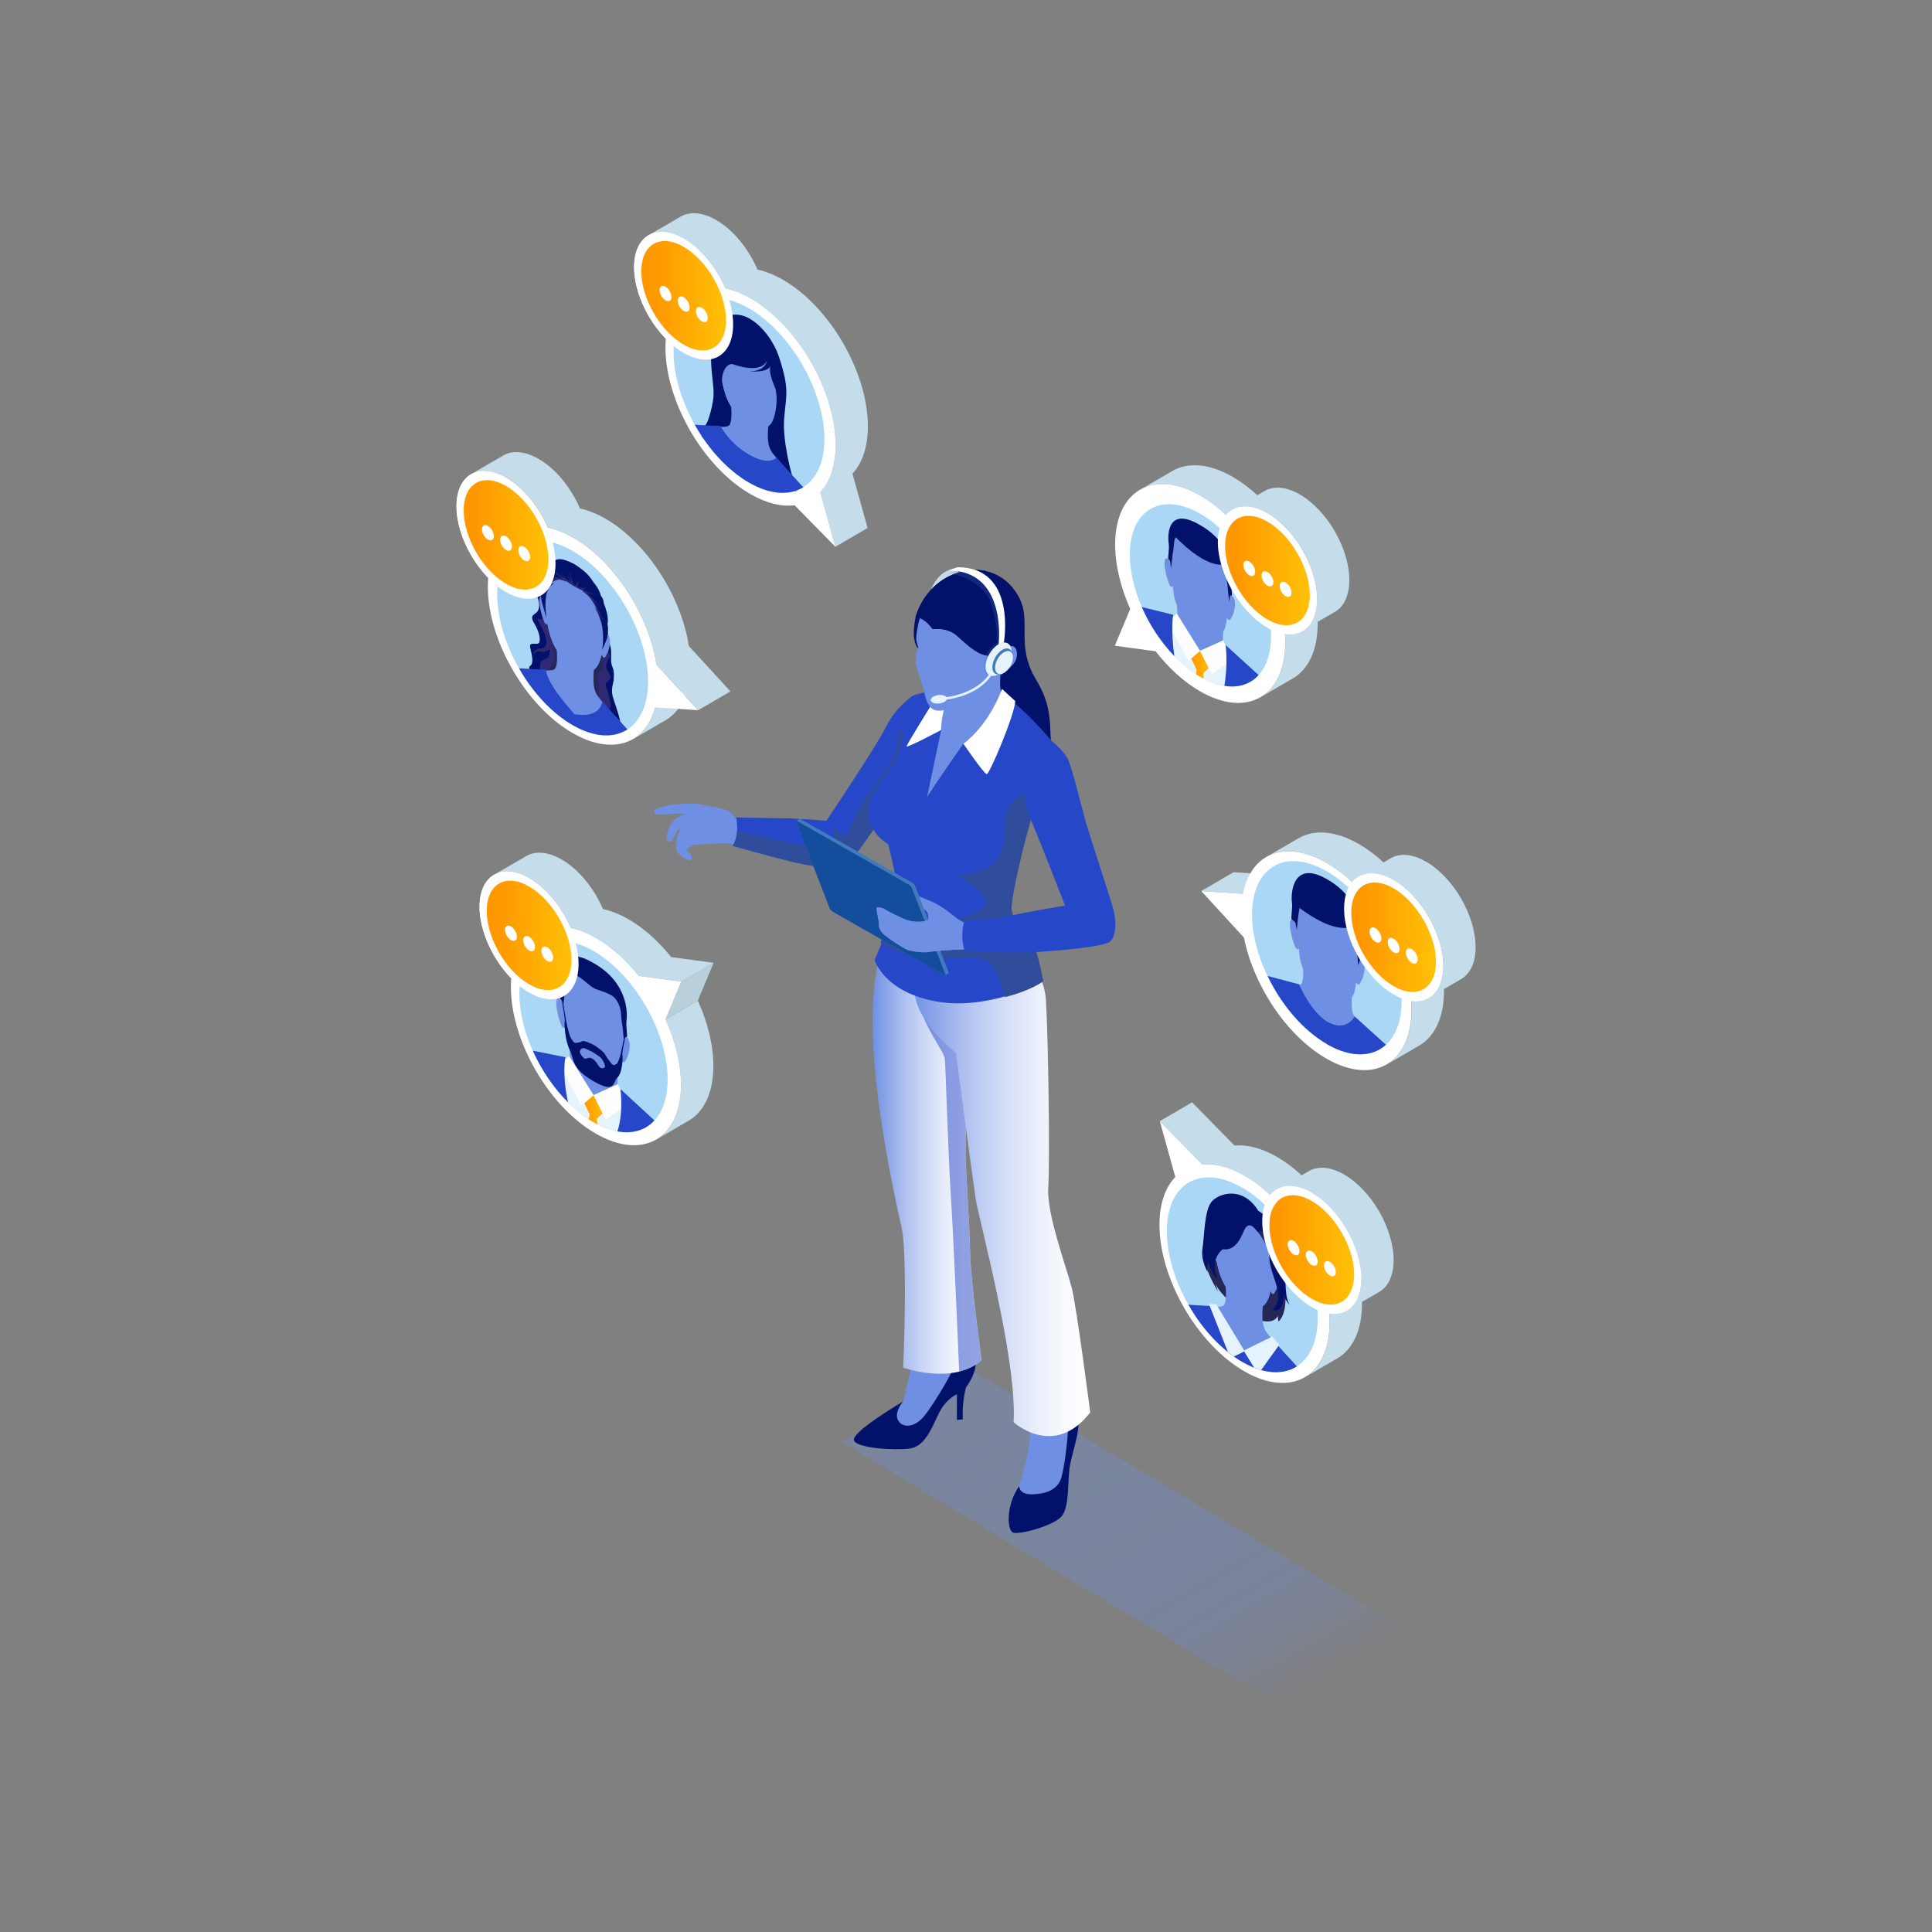 <?xml version="1.0" encoding="UTF-8"?>
<svg xmlns="http://www.w3.org/2000/svg" xmlns:xlink="http://www.w3.org/1999/xlink" viewBox="0 0 300 300">
  <rect x="0" y="0" width="300" height="300" fill="#808080" stroke="none"/>
  <defs>
    <style>
      .cls-1, .cls-2 {
        fill: #2647c8;
      }

      .cls-3 {
        fill: #262759;
      }

      .cls-4 {
        fill: url(#linear-gradient-8);
      }

      .cls-5 {
        fill: url(#linear-gradient-7);
      }

      .cls-6 {
        fill: url(#linear-gradient-5);
      }

      .cls-7 {
        fill: url(#linear-gradient-6);
      }

      .cls-8 {
        fill: url(#linear-gradient-9);
      }

      .cls-9 {
        fill: url(#linear-gradient-4);
      }

      .cls-10 {
        fill: url(#linear-gradient-3);
      }

      .cls-11 {
        fill: url(#linear-gradient-2);
      }

      .cls-12 {
        fill: #d1b487;
      }

      .cls-13 {
        fill: #134d9c;
      }

      .cls-14 {
        fill: #427bbd;
      }

      .cls-15 {
        fill: url(#linear-gradient);
      }

      .cls-16 {
        fill: #b9d0dc;
      }

      .cls-17 {
        isolation: isolate;
      }

      .cls-18 {
        fill: #f1a881;
      }

      .cls-19 {
        fill: #e5f3fd;
      }

      .cls-20 {
        fill: #2f2973;
      }

      .cls-21 {
        opacity: 0;
      }

      .cls-21, .cls-22, .cls-23, .cls-24, .cls-25, .cls-26, .cls-27, .cls-28, .cls-29, .cls-30, .cls-31, .cls-32, .cls-33, .cls-34, .cls-35, .cls-36, .cls-37, .cls-38, .cls-39, .cls-40, .cls-41, .cls-42, .cls-43, .cls-44, .cls-45, .cls-46, .cls-47, .cls-48, .cls-49, .cls-50, .cls-51, .cls-52, .cls-53, .cls-54, .cls-55, .cls-56, .cls-57, .cls-58, .cls-59, .cls-60, .cls-61, .cls-62, .cls-63, .cls-64, .cls-65, .cls-66, .cls-67, .cls-68, .cls-69, .cls-70, .cls-71, .cls-72 {
        fill: #6e8fe4;
      }

      .cls-73 {
        fill: #d78e69;
      }

      .cls-73, .cls-2 {
        opacity: .5;
      }

      .cls-74 {
        fill: #a9d7f5;
      }

      .cls-75 {
        fill: #fff;
      }

      .cls-76 {
        fill: #ffe7bc;
      }

      .cls-77 {
        fill: #427abc;
      }

      .cls-78 {
        fill: url(#linear-gradient-10);
      }

      .cls-79 {
        opacity: .3;
      }

      .cls-22 {
        opacity: .02;
      }

      .cls-23 {
        opacity: .04;
      }

      .cls-24 {
        opacity: .25;
      }

      .cls-25 {
        opacity: .24;
      }

      .cls-26 {
        opacity: .31;
      }

      .cls-27 {
        opacity: .29;
      }

      .cls-28 {
        opacity: .27;
      }

      .cls-29 {
        opacity: .18;
      }

      .cls-30 {
        opacity: .33;
      }

      .cls-31 {
        opacity: .22;
      }

      .cls-32 {
        opacity: .2;
      }

      .cls-33 {
        opacity: .51;
      }

      .cls-34 {
        opacity: .49;
      }

      .cls-35 {
        opacity: .47;
      }

      .cls-36 {
        opacity: .63;
      }

      .cls-37 {
        opacity: .59;
      }

      .cls-38 {
        opacity: .61;
      }

      .cls-39 {
        opacity: .57;
      }

      .cls-40 {
        opacity: .53;
      }

      .cls-41 {
        opacity: .55;
      }

      .cls-42 {
        opacity: .37;
      }

      .cls-43 {
        opacity: .35;
      }

      .cls-44 {
        opacity: .67;
      }

      .cls-45 {
        opacity: .65;
      }

      .cls-46 {
        opacity: .43;
      }

      .cls-47 {
        opacity: .41;
      }

      .cls-48 {
        opacity: .39;
      }

      .cls-49 {
        opacity: .06;
      }

      .cls-50 {
        opacity: .08;
      }

      .cls-51 {
        opacity: .12;
      }

      .cls-52 {
        opacity: .16;
      }

      .cls-53 {
        opacity: .14;
      }

      .cls-54 {
        opacity: .1;
      }

      .cls-55 {
        opacity: .96;
      }

      .cls-56 {
        opacity: .98;
      }

      .cls-57 {
        opacity: .94;
      }

      .cls-58 {
        opacity: .45;
      }

      .cls-59 {
        opacity: .92;
      }

      .cls-60 {
        opacity: .75;
      }

      .cls-61 {
        opacity: .76;
      }

      .cls-62 {
        opacity: .73;
      }

      .cls-63 {
        opacity: .69;
      }

      .cls-64 {
        opacity: .71;
      }

      .cls-65 {
        opacity: .88;
      }

      .cls-66 {
        opacity: .84;
      }

      .cls-67 {
        opacity: .86;
      }

      .cls-68 {
        opacity: .82;
      }

      .cls-69 {
        opacity: .8;
      }

      .cls-70 {
        opacity: .78;
      }

      .cls-71 {
        opacity: .9;
      }

      .cls-80 {
        fill: #c5ddea;
      }

      .cls-81 {
        fill: #02126a;
      }

      .cls-82 {
        fill: #2f4d9b;
        mix-blend-mode: darken;
      }

      .cls-83 {
        fill: #4e85c4;
        mix-blend-mode: multiply;
        opacity: .2;
      }

      .cls-84 {
        fill: #fdfdfd;
      }
    </style>
    <linearGradient id="linear-gradient" x1="135.48" y1="179.52" x2="152.42" y2="179.52" gradientUnits="userSpaceOnUse">
      <stop offset="0" stop-color="#6e8fe4"/>
      <stop offset=".06" stop-color="#7c9ae6"/>
      <stop offset=".28" stop-color="#abbeef"/>
      <stop offset=".49" stop-color="#cfdaf6"/>
      <stop offset=".69" stop-color="#e9eefb"/>
      <stop offset=".86" stop-color="#f9fafd"/>
      <stop offset="1" stop-color="#fff"/>
    </linearGradient>
    <linearGradient id="linear-gradient-2" x1="141.56" y1="182.79" x2="169.29" y2="182.79" xlink:href="#linear-gradient"/>
    <linearGradient id="linear-gradient-3" x1="72" y1="83.05" x2="85.16" y2="83.05" gradientUnits="userSpaceOnUse">
      <stop offset=".15" stop-color="#ff9800"/>
      <stop offset="1" stop-color="#ffc107"/>
    </linearGradient>
    <linearGradient id="linear-gradient-4" x1="209.83" y1="145.53" x2="222.98" y2="145.53" xlink:href="#linear-gradient-3"/>
    <linearGradient id="linear-gradient-5" x1="90.15" y1="172.31" x2="94.21" y2="172.31" xlink:href="#linear-gradient-3"/>
    <linearGradient id="linear-gradient-6" x1="75.58" y1="145.24" x2="88.74" y2="145.24" xlink:href="#linear-gradient-3"/>
    <linearGradient id="linear-gradient-7" x1="197.11" y1="194.08" x2="210.27" y2="194.08" xlink:href="#linear-gradient-3"/>
    <linearGradient id="linear-gradient-8" x1="99.58" y1="45.92" x2="112.74" y2="45.92" xlink:href="#linear-gradient-3"/>
    <linearGradient id="linear-gradient-9" x1="184.41" y1="103.2" x2="188.28" y2="103.2" xlink:href="#linear-gradient-3"/>
    <linearGradient id="linear-gradient-10" x1="190.23" y1="88.59" x2="203.39" y2="88.59" xlink:href="#linear-gradient-3"/>
  </defs>
  <g class="cls-17">
    <g id="Laag_1" data-name="Laag 1">
      <g>
        <g class="cls-79">
          <polygon class="cls-21" points="150.45 212.57 222.17 255.3 202.23 266.91 130.79 223.92 150.45 212.57"/>
          <polygon class="cls-22" points="150.45 212.57 220.81 254.49 200.87 266.09 130.79 223.92 150.45 212.57"/>
          <polygon class="cls-23" points="150.45 212.57 219.45 253.68 199.51 265.27 130.79 223.92 150.45 212.57"/>
          <polygon class="cls-49" points="150.45 212.57 218.09 252.87 198.16 264.46 130.79 223.92 150.45 212.57"/>
          <polygon class="cls-50" points="150.45 212.57 216.72 252.05 196.8 263.64 130.79 223.92 150.45 212.57"/>
          <polygon class="cls-54" points="150.45 212.57 215.36 251.24 195.45 262.82 130.79 223.92 150.45 212.57"/>
          <polygon class="cls-51" points="150.45 212.57 214 250.43 194.09 262.01 130.79 223.92 150.45 212.57"/>
          <polygon class="cls-53" points="150.45 212.57 212.64 249.62 192.74 261.19 130.79 223.92 150.45 212.57"/>
          <polygon class="cls-52" points="150.45 212.57 211.28 248.8 191.38 260.38 130.79 223.92 150.45 212.57"/>
          <polygon class="cls-29" points="150.45 212.57 209.91 247.99 190.03 259.56 130.79 223.92 150.45 212.57"/>
          <polygon class="cls-32" points="150.45 212.57 208.55 247.18 188.67 258.74 130.79 223.92 150.45 212.57"/>
          <polygon class="cls-31" points="150.45 212.57 207.19 246.37 187.31 257.93 130.79 223.92 150.45 212.57"/>
          <polygon class="cls-25" points="150.45 212.57 205.83 245.55 185.96 257.11 130.79 223.92 150.45 212.57"/>
          <polygon class="cls-24" points="150.45 212.57 204.46 244.74 184.6 256.29 130.79 223.92 150.45 212.57"/>
          <polygon class="cls-28" points="150.45 212.57 203.1 243.93 183.25 255.48 130.79 223.92 150.45 212.57"/>
          <polygon class="cls-27" points="150.45 212.57 201.74 243.12 181.89 254.66 130.79 223.92 150.45 212.57"/>
          <polygon class="cls-26" points="150.45 212.57 200.38 242.3 180.54 253.85 130.79 223.92 150.45 212.57"/>
          <polygon class="cls-30" points="150.45 212.57 199.02 241.49 179.18 253.03 130.79 223.92 150.45 212.57"/>
          <polygon class="cls-43" points="150.45 212.57 197.65 240.68 177.83 252.21 130.79 223.92 150.45 212.57"/>
          <polygon class="cls-42" points="150.45 212.57 196.29 239.87 176.47 251.4 130.79 223.92 150.45 212.57"/>
          <polygon class="cls-48" points="150.45 212.57 194.93 239.05 175.11 250.58 130.79 223.92 150.45 212.57"/>
          <polygon class="cls-47" points="150.45 212.57 193.57 238.24 173.76 249.76 130.79 223.92 150.45 212.57"/>
          <polygon class="cls-46" points="150.45 212.57 192.21 237.43 172.4 248.95 130.79 223.92 150.45 212.57"/>
          <polygon class="cls-58" points="150.45 212.57 190.84 236.62 171.05 248.13 130.79 223.92 150.45 212.57"/>
          <polygon class="cls-35" points="150.45 212.57 189.48 235.81 169.69 247.32 130.79 223.92 150.45 212.57"/>
          <polygon class="cls-34" points="150.45 212.57 188.12 234.99 168.34 246.5 130.79 223.92 150.45 212.57"/>
          <polygon class="cls-33" points="150.45 212.57 186.76 234.18 166.98 245.68 130.79 223.92 150.45 212.57"/>
          <polygon class="cls-40" points="150.45 212.57 185.39 233.37 165.63 244.87 130.79 223.92 150.45 212.57"/>
          <polygon class="cls-41" points="150.45 212.57 184.03 232.56 164.27 244.05 130.79 223.92 150.45 212.57"/>
          <polygon class="cls-39" points="150.45 212.57 182.67 231.74 162.91 243.23 130.79 223.92 150.45 212.57"/>
          <polygon class="cls-37" points="150.45 212.57 181.31 230.93 161.56 242.42 130.79 223.92 150.45 212.57"/>
          <polygon class="cls-38" points="150.45 212.57 179.95 230.12 160.2 241.6 130.79 223.92 150.45 212.57"/>
          <polygon class="cls-36" points="150.45 212.57 178.58 229.31 158.85 240.79 130.79 223.92 150.45 212.57"/>
          <polygon class="cls-45" points="150.45 212.57 177.22 228.49 157.49 239.97 130.79 223.92 150.45 212.57"/>
          <polygon class="cls-44" points="150.45 212.57 175.86 227.68 156.14 239.15 130.79 223.92 150.45 212.57"/>
          <polygon class="cls-63" points="150.45 212.57 174.5 226.87 154.78 238.34 130.79 223.92 150.45 212.57"/>
          <polygon class="cls-64" points="150.45 212.57 173.13 226.06 153.43 237.52 130.79 223.92 150.45 212.57"/>
          <polygon class="cls-62" points="150.45 212.57 171.77 225.24 152.07 236.7 130.79 223.92 150.45 212.57"/>
          <polygon class="cls-60" points="150.45 212.57 170.41 224.43 150.71 235.89 130.79 223.92 150.45 212.57"/>
          <polygon class="cls-61" points="150.45 212.57 169.05 223.62 149.36 235.07 130.79 223.92 150.45 212.57"/>
          <polygon class="cls-70" points="150.45 212.57 167.69 222.81 148 234.26 130.79 223.92 150.45 212.57"/>
          <polygon class="cls-69" points="150.45 212.57 166.32 221.99 146.65 233.44 130.79 223.92 150.45 212.57"/>
          <polygon class="cls-68" points="150.45 212.57 164.96 221.18 145.29 232.62 130.79 223.92 150.45 212.57"/>
          <polygon class="cls-66" points="150.45 212.57 163.6 220.37 143.94 231.81 130.79 223.92 150.45 212.57"/>
          <polygon class="cls-67" points="150.45 212.57 162.24 219.56 142.58 230.99 130.79 223.92 150.45 212.57"/>
          <polygon class="cls-65" points="150.45 212.57 160.87 218.75 141.23 230.17 130.79 223.92 150.45 212.57"/>
          <polygon class="cls-71" points="150.45 212.57 159.51 217.93 139.87 229.36 130.79 223.92 150.45 212.57"/>
          <polygon class="cls-59" points="150.45 212.57 158.15 217.12 138.52 228.54 130.79 223.92 150.45 212.57"/>
          <polygon class="cls-57" points="150.45 212.57 156.79 216.31 137.16 227.73 130.79 223.92 150.45 212.57"/>
          <polygon class="cls-55" points="150.45 212.57 155.43 215.5 135.8 226.91 130.79 223.92 150.45 212.57"/>
          <polygon class="cls-56" points="150.45 212.57 154.06 214.68 134.45 226.09 130.79 223.92 150.45 212.57"/>
          <polygon class="cls-72" points="150.45 212.57 152.7 213.87 133.09 225.28 130.79 223.92 150.45 212.57"/>
        </g>
        <path class="cls-80" d="M144.6,91.5s.81-2.27,2.66-2.93c1.85-.66,1.6-.35,1.6-.35,0,0-.08.94-.55,1.6-.47.66-3.71,1.68-3.71,1.68Z"/>
        <path class="cls-81" d="M143.96,93.96s-1.56.75-1.79,1.9c-.23,1.15-.74,3.89.71,5.26,1.45,1.37,10.15,9.99,12.22,11.41,2.06,1.42,8.17,4.05,8.17,4.05,0,0-.09-1.1-.16-2.83-.07-1.73-1.07-5.39-1.79-6.79-.72-1.39-3.86-8.72-3.86-8.72l-13.5-4.29Z"/>
        <path class="cls-72" d="M155.41,104.12s-.38,2.88.26,3.91c.64,1.03-9.91,18.74-12.38,17.68-2.47-1.06,1.94-17.33,1.94-17.33l10.19-4.25Z"/>
        <path class="cls-72" d="M140.59,192.86c.44,3.81,1.75,13.5,1.45,16.23-.3,2.72-1.78,8.5-1.78,8.5,0,0-1.56,1.78-.75,3.03.81,1.25,2.5.89,3.75-.44,1.25-1.33,4.25-6.31,4.95-8.03.69-1.72.42-3.25.42-3.25-.71-.19-.86-1.83-.72-3.22.14-1.39,1.75-10.03,2.25-12.78.5-2.75-1.67-7.86-1.97-9.2-.31-1.33.33-2.72.78-5.47.44-2.75,1.03-11.17,1.03-11.17l-14.14-1.56c.36,4.14,2.42,16.09,2.75,18.17.33,2.08,1.56,5.39,2,9.2Z"/>
        <path class="cls-81" d="M140.25,217.59s-1.56,1.78-.75,3.03c.81,1.25,2.5.89,3.75-.44,1.25-1.33,4.25-6.31,4.95-8.03.69-1.72.42-3.25.42-3.25,0,0,2.36.36,2.81,2.25.44,1.89-1.42,4.25-1.42,4.25,0,0-.67,2.25-.5,5l-.92.08v-3.97s-1.69.64-2.83,3c-1.14,2.36-2.17,5.11-4.5,5.42-2.33.31-8.39-.03-8.67-1.33-.28-1.31,7.67-6,7.67-6Z"/>
        <path class="cls-15" d="M140.24,212.37s7.73,2.77,12.18-1.16c0,0-1.72-12.52-1.78-16.45-.05-3.93-.65-12.81-.7-15.17-.05-2.37.28-20.77.28-20.77l-1.44-11.37-11.43-1.71s-1.85,4.57-1.87,12.75c-.03,11.99,3.75,28.79,4.5,32.02.75,3.23.59,14.41.26,21.86Z"/>
        <path class="cls-2" d="M149.57,153.73c-4.14-.46-7.14-.32-6.99,1.06.44,4.32,3.98,8.25,4.13,9.64.15,1.39.45,13.66.94,21.31.35,5.38.99,20,1.29,27.23,1.24-.31,2.44-.86,3.47-1.76,0,0-1.72-12.52-1.78-16.45-.05-3.93-.65-12.81-.7-15.17-.05-2.37.28-20.77.28-20.77l-.65-5.08Z"/>
        <path class="cls-72" d="M159.93,222.81c-.19,3.56-1.67,7.92-1.67,7.92,0,0-.08,1.33,1.92,1.31,2-.03,4.06-.58,4.64-2.64.58-2.06,1.11-7.03,1.06-8.53-.06-1.5-.72-2.86-.72-2.86-.31-.31-.17-1.36-.06-2.58.11-1.22,1.25-9.59,1.44-13.62.19-4.03-3.11-9.42-3.89-10.5-.78-1.08-1.22-4.5-.94-7.84.28-3.33.94-16.42.94-16.42l-13.25.58s2.22,14.45,3,18.64c.78,4.2,1.94,6.42,2.97,8.22,1.03,1.81,2.25,6.34,2.72,9.7.47,3.36,2.03,15.06,1.83,18.62Z"/>
        <path class="cls-81" d="M158.26,230.73s-.08,1.33,1.92,1.31c2-.03,4.06-.58,4.64-2.64.58-2.06,1.11-7.03,1.06-8.53-.06-1.5-.72-2.86-.72-2.86,0,0,2.31.97,2.31,2.95s-.94,4.58-1.33,6.61c-.39,2.03-.03,6.34-1.25,7.84-1.22,1.5-6.56,2.92-7.56,2.58-1-.33-1.14-4.31.94-7.25Z"/>
        <path class="cls-11" d="M157.39,220.84s6.28,5.75,11.9-1.52c0,0-2.1-16.29-2.85-19.26-.75-2.96-3.95-11.64-3.67-15.61.27-3.98.01-23.25-.37-29.35-.3-4.74-7.07-15.27-4.42-11.85l-13.23,1.5-3.06.87s-.61,7.08.89,10.75c1.5,3.68,5.85,7.13,5.85,7.13,0,0,2.6,19.43,3.06,22.58.46,3.15,6.48,25.02,5.9,34.76Z"/>
        <path class="cls-72" d="M101.54,126.05c0-.31.45-.67,2.34-1,1.89-.33,4-.33,4.88-.16.87.17,1.5.34,2.04.42.55.08,1.95.31,2.49.73.55.42.95,1.06.95,1.06,0,0,5.83.31,7.64.25,1.81-.06,6.4.62,6.4.62,0,0,2.32,2.81,2.09,4.46-.23,1.65-.56,2.06-2.13,1.99-1.57-.06-6.83-1.09-9.77-2.03-2.95-.94-5.13-1.51-6.06-1.48-.93.03-4.04.16-4.55.23-.51.08-1.09.69-1.14.76-.05.08-.09.29.03.28.12,0,1.03,1.08.51,1.34-.51.26-1.47-.69-1.47-.69,0,0-.77-.4-.77-.94s-.08-1.34.16-2.03c.23-.69.53-1.26.53-1.26l-.55.3s-.7,1.89-1.25,1.78c-.55-.11-.45-.84-.19-1.71.26-.87.78-1.51,1.18-1.81.41-.3,1.54-.86,1.54-.86,0,0-1.82-.03-2.32.06-.5.09-2.59.33-2.59-.33Z"/>
        <path class="cls-72" d="M130.37,132.44c.02-.12.02-.25.01-.38-1.6-.24-4.53-.63-7.48-.85-4.38-.33-7.28-1.92-8.62-2.76-.54-.34-1-1.31-1.5-1.03-.5.28-.89,1.04-1.4,1.34-.51.3-1.93.37-2.03-.17-.09-.55.31-.78.31-.78,0,0,.42-.17.25-.5-.17-.33-.5-.5-.5-.58s.72-1.08.62-1.12c-.09-.05-1.17-.16-1.53.11-.36.26-.84,1.03-1.12,1.18-.28.16-1.84.84-2.34,1.34-.49.49-.88,1.68-1.13,2.45.54.06,1.23-1.78,1.23-1.78l.55-.3s-.02.03-.05.09c0,0,.53-.22.75-.12.22.09.02.98-.09,1.64-.09.56-.18,2-.83,2.42.16.13.31.2.31.2,0,0,.12.12.3.27.13-.15.42-.51.42-.65,0-.08.13-.17.28-.24-.02-.01-.04-.02-.05-.02-.12,0-.08-.2-.03-.28.05-.08.62-.69,1.14-.76.51-.08,3.62-.2,4.55-.23.94-.03,3.12.55,6.06,1.48,2.95.94,8.2,1.96,9.77,2.03,1.57.06,1.9-.34,2.13-1.99Z"/>
        <path class="cls-72" d="M106.64,126.31c.31-.16.44-.45.23-.45-.16,0-3.67.33-5.33.17,0,0,0,.01,0,.02,0,.65,2.09.42,2.59.33.5-.09,2.32-.06,2.32-.06,0,0-.15.07-.35.18.27-.08.47-.14.54-.18Z"/>
        <path class="cls-1" d="M114.31,126.94s.6,2.62-.53,4.4c0,0,7.95,2.27,11.03,2.87,3.08.6,5.72.63,6.67,0,.95-.63,4.8-6.35,4.8-6.35l5.42-10.89,1.18-7.23-1.14-1.72s-2.64,1.77-4.12,4.78c-1.48,3.01-9.29,14.64-9.29,14.64,0,0-5.03-.39-6.95-.39s-7.07-.12-7.07-.12Z"/>
        <path class="cls-82" d="M141.7,116.98l.11-.67-.54-1.32s-1.38-2.35-1.62-1.59c-.24.76-.36,3.49-1.4,5.13-1.04,1.64-3.29,4.37-4.65,6.65-1.36,2.28-1.68,4.47-2.57,4.42-.88-.05-1.77-1.79-1.62-.79.15,1,.32,3.08-2.39,2.79-2.15-.23-9.56-1.88-12.55-2.56-.05.75-.23,1.59-.68,2.3,0,0,7.95,2.27,11.03,2.87,3.08.6,5.72.63,6.67,0,.95-.63,4.8-6.35,4.8-6.35l5.42-10.89Z"/>
        <path class="cls-1" d="M145.93,107.43s-2.15-.22-4.19.59c0,0-.9,2.42-1.25,3.95-.35,1.53-.55,4.5-1.41,6.22-.86,1.72-4.47,4.96-4.24,8.18.23,3.21,3.06,4.7,3.06,4.7,0,0,1.93,6.93,1.3,9.27-.63,2.35-3.38,8.72-3.38,8.72,0,0,1.37,4.91,9.42,6.42,8.05,1.52,16.57-2.9,16.74-3.13,0,0-.84-4.54-1.62-5.91-.78-1.37-3.14-3.54-3.3-5.22-.16-1.68,2.29-12.12,3.39-15.06,1.1-2.94,2.92-11.03,2.92-11.03,0,0-3.52-4.21-6.26-6.27,0,0-5.37,6.62-7.52,6.62,0,0-3.94,5.6-5.64,8.3l2.2-10.44s-.73-4.82-.22-5.92Z"/>
        <path class="cls-82" d="M162.39,122.23l-2.7.39s-2.71,1.11-3.47,3.67c-.66,2.22,1.44,9.8-7.84,9.44,0,0,4.75,2.77,4.78,4.29.03,1.52-4.39,2.7-4.39,2.7l-3.32,3.19-8-1.61c-.25.74-.5,1.49-.72,2.16,1.33.73,3.86,1.98,6.17,2.26,3.32.4,8.07-.64,10.26.4,1.26.6,2.28,3.42,2.91,5.71,3.85-.97,5.82-2.34,5.92-2.47,0,0-.84-4.54-1.62-5.91-.78-1.37-3.14-3.54-3.3-5.22-.16-1.68,2.29-12.12,3.39-15.06.36-.98,1.63-2.27,1.93-3.94Z"/>
        <path class="cls-75" d="M147.13,108.21s-1.05,3.05-.98,5.14c0,0-5.34,2.83-5.37,2.55-.03-.27,4.73-7.88,4.73-7.88l1.61.19Z"/>
        <path class="cls-75" d="M155.59,106.97s-1.8,5.35-5.99,8.52c0,0,3.22,4.72,3.63,4.72s4.29-9.07,4.42-11.34l-2.07-1.91Z"/>
        <path class="cls-72" d="M142.57,100.45s-.54,1.35-.36,2.56c.18,1.21,1.16,3.48,1.32,4.49.16,1.01.58,2.33,1.59,2.75s5.07-.49,7.69-2.6c2.62-2.12,4.84-6.85,5.38-8.78.54-1.93.19-4.51-.74-6.42-.93-1.92-4.16-4.03-7.6-3.06-3.44.97-4.64,2.36-5.91,4.13-1.27,1.77-1.63,4.82-1.67,5.48-.04.66.3,1.46.3,1.46Z"/>
        <path class="cls-81" d="M163.1,113.75c0-5.26-1.87-7.43-2.73-9.14-1.93-3.83-.95-6.77-1.43-9.8-.48-3.03-3.95-7.51-9.7-6.02-5.75,1.48-7.08,7.07-7.08,7.07,1.37-.05,2.67,1.82,2.67,1.82,0,0,2.06-.31,3.56.87s4.12,4.4,6.93,2.92l1.67.35c-.31,3.96,3.05,7.54,3.05,7.54,0,0-1.81-3-1.81-4.72,0,0,1.1,1.93,1.9,3.09.81,1.18,1.57,2.61,1.6,3.56,0,0,.15-1.87-.68-3.74,1.24,1.65,2.04,6.2,2.04,6.2Z"/>
        <path class="cls-81" d="M157.3,100.35s-2.74.48-4.5-.91c0,0,.63,1.04,2.08,1.5,0,0-1.13.4-2.45-.38-1.31-.79-3.22-2.91-4.65-3.34-1.44-.42-2.77.22-2.77.22,0,0,.96-7.52,8.07-8.77-1.13-.25-2.42-.25-3.84.12-5.75,1.48-7.08,7.07-7.08,7.07,1.37-.05,2.67,1.82,2.67,1.82,0,0,2.06-.31,3.56.87s4.12,4.4,6.93,2.92l1.67.35c-.01.18-.02.36-.02.54l.35-1.24-.03-.78Z"/>
        <path class="cls-72" d="M155.18,101.75c.38-.88,1.48-1.59,2.12-1.4.63.19.86,1.39.3,2.4-.57,1.01-2.68,2.66-3.22,2.28-.54-.38.53-2.63.81-3.28Z"/>
        <path class="cls-72" d="M149.21,143.87s-1.01-1.52-1.21-1.72c-.2-.2-2.03-1.61-3.26-2.13-1.23-.51-2.97-1.28-3.59-1.28s-.94.53-.71.94c.23.41,2.71,1.28,3.21,1.62.5.35.69,1.36.28,2.03-.41.67,4.04,1.42,4.04,1.42l1.22-.89Z"/>
        <path class="cls-14" d="M147.29,150.95l-5.19-13.38c-.07-.18-.26-.4-.43-.49l-17.35-9.89c-.08-.04-.13-.05-.17-.03l-.49.33s-.04.09,0,.18l5.19,13.38c.07.18.26.4.43.49l17.35,9.89c.08.04.14.05.17.03l.48-.33s.05-.09,0-.18Z"/>
        <path class="cls-13" d="M146.8,151.28c.07.18-.01.25-.18.15l-17.35-9.89c-.17-.09-.36-.32-.43-.49l-5.19-13.38c-.07-.18.01-.25.18-.15l17.35,9.89c.16.09.36.32.42.49l5.19,13.38Z"/>
        <path class="cls-72" d="M136.15,140.91c.06-.06.78-.07,1.28.28.5.35,2.57,1.37,3.4,1.65.83.28,1.84.32,2.55.21.71-.11,1.81-.66,1.92-.67.11-.02,2.7-.23,2.7-.23,0,0,1.22.98,1.67,1.05.44.07,4.68-.09,6.97-.64,2.29-.55,6.74-1.76,9.65-1.44,0,0,3.99,2.57,3.76,5.41,0,0-7.57.96-11.86.96s-7.08-.12-8.65-.07c-1.58.05-4.73.27-5.36.41-.62.14-2.57-.05-3.28-.34-.71-.28-3.05-1.84-3.74-2.48-.69-.64-.73-1.45-.67-1.7.05-.25-.58-2.14-.32-2.39Z"/>
        <path class="cls-72" d="M144.17,147.82c.62-.14,3.78-.35,5.36-.41,1.58-.05,4.36.07,8.65.07s11.86-.96,11.86-.96c.05-.67-.13-1.32-.44-1.93-4.84.67-17.4,1.54-18.43,1.4-1.15-.16-.83-.05-2.27.39-1.44.44-4.97.41-5.34.35-.37-.05-1.67-.89-1.88-1.12-.21-.23-1.6-.66-3.09-1.51-1.05-.6-1.9-1.38-2.32-1.82.11.47.22.9.19,1.01-.05.25-.02,1.06.67,1.7.69.64,3.03,2.2,3.74,2.48.71.28,2.66.48,3.28.34Z"/>
        <path class="cls-1" d="M149.78,142.92s-.35.86-.35,2.32.35,2.39.35,2.39c0,0,7.78.34,10.29.24,2.5-.1,11.35-.75,12.32-1.68.97-.93.95-3.22.53-4.84-.42-1.62-3.73-11.68-4.29-13.6-.56-1.92-2.13-8.48-2.8-9.85-.67-1.37-2.45-2.76-2.45-2.76,0,0-2.97,1.95-4.13,4.54-1.16,2.59.63,7.21,1.32,8.8.69,1.6,4.82,12.14,4.82,12.14,0,0-6.16,1.02-7.92,1.46-1.76.44-6.48.83-7.69.83Z"/>
        <path class="cls-80" d="M113.42,107.36l-6.46-7.05c-1.16-7.67-6.5-16.05-12.93-19.76-1.38-.8-2.72-1.32-3.97-1.59-1.37-3.19-3.73-6.15-6.42-7.7-2.14-1.23-4.08-1.35-5.48-.54-1.67.97-3.34,1.94-5.02,2.92,1.4-.81,3.34-.7,5.48.54,2.69,1.55,5.05,4.5,6.42,7.7,1.25.27,2.59.8,3.97,1.59,6.43,3.71,11.77,12.08,12.93,19.76l3.89,4.24-4.08,2.37c-.6,2.3-1.8,3.97-3.42,4.91,1.67-.97,3.34-1.94,5.02-2.92,1.34-.78,2.39-2.05,3.05-3.76l2.02,2.2,5.02-2.92Z"/>
        <path class="cls-75" d="M89,83.48c-1.38-.8-2.72-1.32-3.97-1.59-1.37-3.19-3.73-6.15-6.42-7.7-4.25-2.45-7.71-.48-7.72,4.4-.01,3.77,2.03,8.17,4.92,11.11-.04.43-.06.87-.06,1.33-.02,8.38,5.87,18.59,13.17,22.8,6.15,3.55,11.34,1.7,12.82-3.99l6.66.44-6.46-7.05c-1.16-7.67-6.5-16.04-12.93-19.76Z"/>
        <path class="cls-74" d="M100.63,105.83c0-7.47-5.24-16.55-11.71-20.28-6.47-3.73-11.71-.71-11.71,6.76,0,7.47,5.24,16.55,11.71,20.28,6.47,3.73,11.71.71,11.71-6.76Z"/>
        <path class="cls-81" d="M95.12,108.04c-.26-1.06.13-2.04.16-2.35.03-.31.16-1.45-.2-2.19-.36-.74-.07-2.11-.23-2.83-.16-.72-.41-1.66-.41-1.66v-.43s-.29-1.51-.57-1.75c-.27-.24-9.92-5.13-9.92-5.13,0,0-.87.24-.53.94.34.7.43,1.81.03,2.32-.4.52-1.28.52-.53,1.77.76,1.24,1.03,2.39.83,3-.2.61-1.68-.29-1.42.85.26,1.14.62,2.41-.03,2.84-.65.42,1.22,3.06,1.22,3.06,0,0,12.78,7.37,12.85,6.29.07-1.08-.99-3.67-1.25-4.73Z"/>
        <path class="cls-20" d="M94.01,106.26c.02-.29.34-.34.69-.78.35-.44-.33-1.2-.52-1.66-.18-.46.12-1.32.46-1.68.34-.36-.98-2.48-.98-2.48l-2.81-3.16-1.64,7.66s3.76,5.71,5.08,5.98c1.31.27-.29-3.59-.27-3.89Z"/>
        <path class="cls-20" d="M84.14,94.48s.28,1.44,0,1.65c-.28.21-1.22-.74-.29.85.93,1.59,1.04,2.44.99,2.95-.05.51-.46.8-.97.76-.51-.04-1.18.5-.97,1.06,0,0,.36-.71.65-.62.29.08.91.13.91.13l.98-.42s-.17,1.22-.51,1.38c-.34.16-.93.37-.96.52-.03.15-.2,1.33-.2,1.33l4.16,1.57.91-4.75-4.69-6.41Z"/>
        <path class="cls-3" d="M93.68,101.57s-7.95-4.54-8.23-4.07c-.27.47.28,2.82.57,3.67.29.85-.23,2.05-.43,2.27-.2.22-.28.82.43,1.23.71.41,6.86,3.76,6.89,3.69.03-.07.06-2.3-.06-2.93-.12-.63.09-1.01.48-1.33.39-.31.31-.47.15-1.39-.15-.93.2-1.14.2-1.14Z"/>
        <path class="cls-72" d="M84.79,93.63s-.15-.75-.49-1c-.34-.25-.7.04-.47,1.48.23,1.44.47,1.77.56,2.14.09.37.44,1.07.75.48l-.35-3.11Z"/>
        <path class="cls-72" d="M93.68,98.76s.15-.57.49-.43c.34.14.7.85.47,2.02-.23,1.17-.47,1.23-.55,1.5-.09.27-.44.56-.75-.38l.35-2.7Z"/>
        <path class="cls-72" d="M92.62,107.77c-.83-1.37-.31-4.44-.31-4.44l-5.97-3.45s.52,3.67-.31,4.08c-.83.41-4.16-.12-4.16-.12l3.27,4.69,9.04,5.22,2.42-1.41s-3.16-3.22-3.99-4.58Z"/>
        <path class="cls-72" d="M89.21,104.16c.9.52,1.6.3,2.42.09.82-.21,1.39-.82,1.82-2.75.43-1.93.16-2.82.29-3.44.13-.62.48-3.78-1-6.51-1.27-2.35-2.88-3.36-3.54-3.74-.66-.38-2.27-1.22-3.54-.34-1.48,1.03-1.13,4.58-1,5.36.13.77-.13,1.36.3,3.78.42,2.42,1,3.7,1.82,4.85.82,1.15,1.52,2.18,2.42,2.7Z"/>
        <path class="cls-72" d="M93.23,100.62c-.6.43-1.17.73-1.43,1.48-.19.53-.37,1.49-.73,2.3.18-.04.37-.09.56-.14.82-.21,1.39-.82,1.82-2.75.13-.6.2-1.1.23-1.52-.14.28-.29.52-.45.63Z"/>
        <path class="cls-72" d="M92.88,92.42s-4.65-3.59-6.91-5.12c-.1.05-.2.1-.29.17-1.48,1.03-1.13,4.58-1,5.36.13.77-.13,1.36.3,3.78.42,2.42,1,3.7,1.82,4.85.78,1.1,1.45,2.08,2.29,2.62-.23-1.54-.11-3.66-.12-4.09,0-.49-.19-1.41-.28-1.79-.08-.35.3-1.22.28-2.28-.21-2.45-.01-3.68.05-4.4.01-.13,2.17.75,3.49,3.2,1.51,2.8.38-2.3.38-2.3Z"/>
        <path class="cls-72" d="M85.16,95.96c-.14-.27-.28-.63-.41-1.02.04.44.1.98.22,1.67.42,2.42,1,3.7,1.82,4.85.17.25.34.49.51.72-.35-1.21-.53-2.36-.71-3.09-.26-1.05-.83-2.01-1.43-3.13Z"/>
        <path class="cls-1" d="M93.54,108.89c-.54,2.89-4.33,2-4.33,2,0,0-4.29-4.55-4.45-6.96-1.19.09-4.08-.16-4.08-.16v.16c2.12,3.64,5.02,6.81,8.23,8.66,3.36,1.94,6.38,2.05,8.52.67-.84-.9-2.95-3.19-3.89-4.38Z"/>
        <path class="cls-76" d="M86.09,90.59h.03s-.01,0-.03,0Z"/>
        <path class="cls-76" d="M92.31,94.19s-.03-.04-.03-.04l.03.04Z"/>
        <path class="cls-81" d="M94.34,96.82s.11-.27,0-1.14c-.11-.87-.59-2.02-.59-2.02,0-.65-.44-1.15-.44-1.15-.31-1.21-1.16-2.1-1.16-2.1,0,0-.5-.9-1.36-1.64-.86-.74-1.6-1.17-1.6-1.17,0,0-.73-.41-1.6-.67-.86-.26-1.36.06-1.36.06,0,0-.85-.08-1.16.77,0,0-.45-.02-.44.65,0,0-.48.59-.59,1.34-.11.75,0,1.14,0,1.14,0,0-.19.4-.05,1.49.15,1.09-.16.07.87,3.66,0,0-.44-2.97.13-4.23.49-1.09.96-1.2,1.08-1.21h-.44s.76-1.15,2.28-.27l-.25-.29s.9.59,1.36.91l-.17-.29s.17.23.33.41c0,0,.15.03.29,0l-.13.07c.45.21,1.35.66,1.35.66h-.25c1.52.88,2.28,2.91,2.28,2.91l-.44-.52c.12.15.58.79,1.08,2.45.57,1.92.14,4.31.14,4.31,1.03-2.4.72-1.65.86-2.58.15-.92-.05-1.55-.05-1.55Z"/>
        <path class="cls-12" d="M92.32,94.19s-.03-.04-.03-.04l.03.04Z"/>
        <path class="cls-20" d="M93.03,95.27c.49.99.98,1.15.98,1.15-.29-.18-.67-.73-.91-1.34-.24-.61-1.04-1.95-1.04-1.95.45.41,1.3,1.41,1.3,1.41-1.11-1.61-2.36-2.57-2.36-2.57,1.14.49,2.01.45,2.01.45-1.13-.07-2.55-.88-2.55-.88.31-.05.79-.47.79-.47-.6.5-1.59.04-1.59.04.12-.25.23-1.13.23-1.13-.16.69-.58.93-.58.93l-.07-.44-.04.48c-.5-.82-.76-2.56-.76-2.56,0,0,.04,1.22.33,1.98,0,0-.59-.78-.73-1.42,0,0,.02.67.52,1.47,0,0-1.08-.78-1.47-1.74,0,0,.2.61.6,1.16,0,0-1.71-1.11-2.32-1.82,0,0,.87,1.05,2.01,1.88,0,0-1.26-.5-2.36-.16,0,0,.85,0,1.3.09,0,0-.8.42-1.04.75-.24.33-.62.45-.91.29,0,0,.49.4.98-.02,0,0-.72.88-.61,2.41h0c.02-.59.1-1.12.25-1.46.49-1.08.95-1.2,1.07-1.21h-.44s.76-1.15,2.28-.27l-.25-.29s.9.59,1.36.91l-.17-.29s.17.23.33.41c0,0,.15.03.3,0l-.13.08c.45.21,1.35.66,1.35.66h-.25c1.52.88,2.28,2.91,2.28,2.91l-.44-.52c.12.15.58.8,1.07,2.44.15.52.23,1.13.25,1.75h0c.11-1.4-.61-3.11-.61-3.11Z"/>
        <path class="cls-12" d="M86.08,90.59h.03s-.01,0-.03,0Z"/>
        <path class="cls-75" d="M86.26,87.49c0,4.9-3.44,6.89-7.69,4.44-4.24-2.45-7.69-8.41-7.69-13.31,0-4.9,3.44-6.89,7.69-4.44,4.24,2.45,7.69,8.41,7.69,13.31Z"/>
        <path class="cls-10" d="M85.16,86.85c0,4.2-2.95,5.9-6.58,3.8-3.63-2.1-6.58-7.2-6.58-11.39,0-4.2,2.95-5.9,6.58-3.8,3.63,2.1,6.58,7.2,6.58,11.39Z"/>
        <path class="cls-75" d="M76.68,83.25c0,.59-.41.82-.92.53-.51-.29-.92-1.01-.92-1.59s.41-.82.92-.53c.51.29.92,1.01.92,1.59Z"/>
        <path class="cls-75" d="M79.5,84.87c0,.59-.41.82-.92.53-.51-.29-.92-1.01-.92-1.59,0-.59.41-.82.92-.53.51.29.92,1.01.92,1.59Z"/>
        <path class="cls-75" d="M82.32,86.5c0,.59-.41.82-.92.53-.51-.29-.92-1.01-.92-1.59,0-.59.41-.82.92-.53.51.29.92,1.01.92,1.59Z"/>
        <polygon class="cls-80" points="186.53 138.36 193.01 138.79 198.03 135.87 191.54 135.44 186.53 138.36"/>
        <path class="cls-80" d="M221.44,133.8c-2.14-1.23-4.08-1.35-5.47-.54-.38.22-.75.44-1.13.66-1.2-1.11-2.48-2.07-3.8-2.84-3.67-2.12-7-2.32-9.4-.92-1.67.97-3.34,1.94-5.02,2.92,2.4-1.4,5.73-1.2,9.4.92,1.38.8,2.71,1.81,3.97,2.99l2.15-1.25c1.23-.24,2.71.06,4.3.97,4.25,2.45,7.69,8.4,7.67,13.29,0,1.09-.18,2.03-.49,2.81l-4.47,2.6c.03.47.05.94.05,1.4-.01,4.16-1.48,7.09-3.85,8.47,1.67-.97,3.34-1.94,5.02-2.92,2.37-1.38,3.84-4.31,3.85-8.47,0-.1,0-.21,0-.31.89-.52,1.78-1.04,2.67-1.55,1.38-.8,2.24-2.51,2.24-4.93.01-4.88-3.42-10.83-7.67-13.29Z"/>
        <path class="cls-75" d="M216.42,136.72c-2.69-1.55-5.06-1.33-6.44.27-1.25-1.18-2.58-2.19-3.97-2.99-6.43-3.71-11.8-1.52-13,4.79l-6.48-.43,6.64,7.24c1.45,7.39,6.61,15.21,12.76,18.76,7.29,4.21,13.23.83,13.25-7.55,0-.46-.02-.93-.05-1.4,2.89.39,4.95-1.64,4.96-5.41.01-4.88-3.42-10.83-7.67-13.29Z"/>
        <path class="cls-74" d="M217.64,155.42c0-7.41-5.2-16.41-11.61-20.12-6.41-3.7-11.61-.7-11.61,6.71s5.2,16.41,11.61,20.12c6.41,3.7,11.61.7,11.61-6.7Z"/>
        <path class="cls-72" d="M210.35,157.83c-.92-.95-.22-4.72-.22-4.72l-7.96-4.59s.66,4.78-.46,4.34c0,0,2.13,4.84,4.17,6.05,3.32,1.97,4.46-1.06,4.46-1.06Z"/>
        <path class="cls-18" d="M201.4,143.88s-.16-.79-.52-1.06c-.36-.26-.74.04-.49,1.57.25,1.52.49,1.87.59,2.27.1.39.46,1.13.8.51l-.37-3.29Z"/>
        <path class="cls-73" d="M201.4,143.88s-.16-.79-.52-1.06c-.36-.26-.74.04-.49,1.57.25,1.52.49,1.87.59,2.27.1.39.46,1.13.8.51l-.37-3.29Z"/>
        <path class="cls-72" d="M201.4,143.88s-.16-.79-.52-1.06c-.36-.26-.74.04-.49,1.57.25,1.52.49,1.87.59,2.27.1.39.46,1.13.8.51l-.37-3.29Z"/>
        <path class="cls-72" d="M210.81,149.32s.16-.61.52-.45c.36.15.74.9.49,2.14-.25,1.24-.49,1.3-.59,1.59-.09.29-.46.6-.8-.4l.37-2.86Z"/>
        <path class="cls-72" d="M206.14,137.84c1.78,1.03,3.73,3.3,4.51,5.78.78,2.48.47,3.92.43,4.62-.04.69-.15,1.81-.31,2.65-.15.83-.2,2.42-.51,3.31-.31.9-.92.91-1.71,1.12-.79.21-2.01-.14-2.41-.37-.4-.23-1.62-1.29-2.41-2.41-.79-1.12-1.4-1.84-1.71-3.09-.31-1.25-.35-2.89-.51-3.9-.15-1.01-.26-2.26-.31-3-.05-.75-.35-2.54.43-4.12.78-1.58,2.72-1.6,4.51-.57Z"/>
        <path class="cls-73" d="M205.41,154.37h0c-2.08-2.16-2.34-4.69-2.38-5.7-.04-1.02-.77-2.17-1.19-3.15-.42-.98-.44-3.58-.44-3.58l-.26-.21c.02.33.05.61.07.81.05.74.15,1.99.31,3,.15,1.01.2,2.65.51,3.9.31,1.25.92,1.97,1.71,3.09.49.7,1.15,1.37,1.67,1.84Z"/>
        <path class="cls-72" d="M205.99,149.68s-.35-.57-.35-.89.17-1.58.2-2.58c.03-1-.21-1.1-.88-1.79-.67-.68-2.08-1.74-2.6-2.1-.4-.28-.13-1.59.11-2.36.31.41,1.07,1.23,2.79,2.42,2.54,1.76,4.82,1.35,4.82,1.35l-7.71-4.88-.04.3-.71-.73c-.77,1.58-.47,3.37-.42,4.11.05.74.15,1.99.31,3,.15,1.01.2,2.65.51,3.9.31,1.25.92,1.97,1.71,3.09.79,1.12,2,2.17,2.4,2.41-.02-1.22-.09-3.96-.09-3.96l-.06-1.29Z"/>
        <path class="cls-81" d="M211.55,146.45c.21-1.25-.07-6.86-5.42-9.88-5.35-3.16-5.73,2.08-5.52,3.57.13.94-.2,2.34-.04,2.62,0,0,.54.33.6.59.06.27.19,1.05.19,1.05,0,0,.18-1.91.27-2.46.09-.55.14-.64.21-1.56.06-.92.32-1.41.96-1.46.64-.05,2.46,1.62,3.08,2.08l.52.3c.63.26,2.44.69,3.08,1.48.64.79.9,1.57.96,2.57.06.99.12,1.14.21,1.8.09.65.26,2.77.26,2.77,0,0,.21-.63.26-.84.06-.2.43-.05.43-.05.16-.1-.18-1.79-.05-2.57Z"/>
        <path class="cls-81" d="M207.84,141.05l-5.62-3.24-1.04,2.71c7.54,5.89,9.81,2.72,9.81,2.72l-3.16-2.19Z"/>
        <path class="cls-1" d="M206.03,162.13c3.73,2.16,7.05,2.04,9.18.1l-4.86-4.4s-1.31,2.52-4.22.84c-2.59-1.5-4.41-5.83-4.41-5.83l-4.89-1.29c2.12,4.42,5.46,8.4,9.21,10.57Z"/>
        <path class="cls-75" d="M224.09,149.97c0,4.9-3.44,6.89-7.69,4.44-4.24-2.45-7.69-8.41-7.69-13.31,0-4.9,3.44-6.89,7.69-4.44,4.24,2.45,7.69,8.41,7.69,13.31Z"/>
        <path class="cls-9" d="M222.98,149.33c0,4.2-2.95,5.9-6.58,3.8-3.63-2.1-6.58-7.2-6.58-11.39,0-4.2,2.95-5.9,6.58-3.8,3.63,2.1,6.58,7.2,6.58,11.39Z"/>
        <path class="cls-75" d="M214.5,145.72c0,.59-.41.82-.92.53-.51-.29-.92-1.01-.92-1.59s.41-.82.92-.53c.51.29.92,1.01.92,1.59Z"/>
        <path class="cls-75" d="M217.32,147.35c0,.59-.41.82-.92.53-.51-.29-.92-1.01-.92-1.59,0-.59.41-.82.92-.53.51.29.92,1.01.92,1.59Z"/>
        <path class="cls-75" d="M220.14,148.98c0,.59-.41.82-.92.53-.51-.29-.92-1.01-.92-1.59,0-.59.41-.82.92-.53.51.29.92,1.01.92,1.59Z"/>
        <path class="cls-80" d="M108.36,155.38l-5.02,2.92c1.52,3.36,2.41,6.91,2.41,10.18-.01,4.16-1.48,7.09-3.85,8.47,1.67-.97,3.34-1.94,5.02-2.92,2.37-1.38,3.84-4.31,3.85-8.47,0-3.27-.88-6.82-2.41-10.18Z"/>
        <polygon class="cls-16" points="105.79 152.43 103.34 158.29 108.36 155.38 110.81 149.51 105.79 152.43"/>
        <path class="cls-80" d="M104.22,148.62c-1.94-2.42-4.2-4.48-6.62-5.87-1.38-.8-2.72-1.32-3.97-1.59-1.37-3.19-3.73-6.15-6.42-7.7-2.14-1.23-4.08-1.35-5.48-.54-1.67.97-3.34,1.94-5.02,2.92,1.4-.81,3.34-.7,5.48.54,2.69,1.55,5.05,4.5,6.42,7.7,1.25.27,2.59.8,3.97,1.59,2.41,1.39,4.67,3.44,6.62,5.87l6.59.89,5.02-2.92-6.59-.89Z"/>
        <path class="cls-75" d="M79.33,153.22c-.02,8.38,5.87,18.59,13.17,22.8,7.29,4.21,13.23.83,13.25-7.55,0-3.27-.88-6.82-2.41-10.18l2.45-5.86-6.59-.89c-1.94-2.42-4.2-4.48-6.62-5.87-1.38-.8-2.72-1.32-3.97-1.59-1.37-3.19-3.73-6.15-6.42-7.7-4.25-2.45-7.71-.48-7.72,4.4-.01,3.77,2.03,8.17,4.92,11.11-.04.43-.06.87-.06,1.34Z"/>
        <path class="cls-18" d="M96.8,161.5s.16-.6.52-.45c.36.15.73.89.49,2.12-.25,1.23-.49,1.29-.58,1.57-.09.28-.46.59-.79-.4l.37-2.84Z"/>
        <path class="cls-74" d="M103.67,167.61c0-7.34-5.15-16.27-11.51-19.94-6.36-3.67-11.51-.7-11.51,6.65s5.15,16.27,11.51,19.94c6.36,3.67,11.51.7,11.51-6.65Z"/>
        <path class="cls-72" d="M96.12,170.81c-.56-1.14,0-5.55,0-5.55l-7.89-4.56s.56,5.05,0,5.55c0,0,1.66,3.52,3.68,4.74,2.02,1.22,4.21-.19,4.21-.19Z"/>
        <path class="cls-18" d="M87.47,156.11s-.16-.79-.52-1.05c-.36-.26-.73.04-.49,1.55.24,1.51.49,1.86.58,2.25.09.39.46,1.12.79.51l-.37-3.26Z"/>
        <path class="cls-73" d="M87.47,156.11s-.16-.79-.52-1.05c-.36-.26-.73.04-.49,1.55.24,1.51.49,1.86.58,2.25.09.39.46,1.12.79.51l-.37-3.26Z"/>
        <path class="cls-72" d="M87.47,156.11s-.16-.79-.52-1.05c-.36-.26-.73.04-.49,1.55.24,1.51.49,1.86.58,2.25.09.39.46,1.12.79.51l-.37-3.26Z"/>
        <path class="cls-72" d="M96.7,161.44s.16-.6.52-.45c.36.15.73.89.49,2.12-.24,1.23-.49,1.29-.58,1.57-.09.28-.46.59-.79-.4l.37-2.84Z"/>
        <path class="cls-72" d="M92.17,150.12c1.77,1.02,3.7,3.27,4.47,5.73.77,2.46.47,3.89.42,4.58-.04.69-.15,1.8-.31,2.62-.15.83-.2,2.4-.5,3.29-.3.89-.91.9-1.7,1.11-.78.21-1.99-.14-2.39-.37-.39-.23-1.61-1.28-2.39-2.39-.78-1.11-1.39-1.82-1.7-3.06-.3-1.24-.35-2.86-.5-3.87-.15-1-.26-2.24-.3-2.97-.05-.74-.35-2.52.42-4.09.77-1.57,2.7-1.59,4.47-.57Z"/>
        <path class="cls-73" d="M91.45,166.5h0c-2.07-2.15-2.32-4.65-2.36-5.65-.04-1.01-.76-2.16-1.18-3.13-.42-.97-.43-3.55-.43-3.55l-.26-.21c.02.33.05.6.07.8.04.74.15,1.97.3,2.97.15,1,.2,2.63.5,3.87.31,1.24.92,1.95,1.7,3.06.49.69,1.14,1.36,1.66,1.82Z"/>
        <path class="cls-72" d="M92.02,161.86s-.35-.57-.35-.88.17-1.56.2-2.56c.03-1-.2-1.09-.87-1.77-.67-.68-2.06-1.72-2.58-2.08-.4-.28-.38-2.22.03-2.79.69-.96,2.08.78,3.78,1.96,2.52,1.75,4.43,1.54,4.43,1.54l-7.09-5.64-.95-.27-.94,1.33c-.77,1.56-.46,3.34-.42,4.08.04.74.15,1.97.3,2.97.15,1,.2,2.63.5,3.87.31,1.24.92,1.95,1.7,3.06.78,1.11,1.99,2.16,2.38,2.39-.02-1.21-.09-3.93-.09-3.93l-.06-1.28Z"/>
        <path class="cls-81" d="M97.27,158.51c.21-1.24.2-5.98-5.11-8.97-5.3-3.13-5.32,1.6-5.11,3.08.13.93-.2,2.21-.04,2.49,0,0,.22.19.28.46.06.26.14,1.06.14,1.06,0,0,.18-1.89.27-2.44.09-.55.14-.63.2-1.55.06-.91.32-1.4.95-1.45.63-.05,2.44,1.61,3.06,2.06l.52.3c.62.26,2.42.68,3.06,1.46.63.78.89,1.56.95,2.54.06.98.12,1.13.21,1.78.09.65.26,2.74.26,2.74,0,0,.08-.7.14-.9.06-.2.28-.13.28-.13.16-.1-.17-1.77-.04-2.55Z"/>
        <path class="cls-19" d="M87.47,165.36v5.03c1.43,1.57,3.02,2.9,4.69,3.86,1.78,1.03,3.47,1.54,4.98,1.57v-4.88l-4.98-.9-4.69-4.68Z"/>
        <path class="cls-6" d="M92.18,170.06l-2.03-.03,1.44,3.07-.22.67c.26.17.52.34.79.49.21.12.42.24.63.35l-.12-.87,1.54-1.45-2.03-2.21Z"/>
        <polygon class="cls-84" points="92.18 170.06 88.39 163.98 86.83 165.3 90.29 171.69 92.18 170.06"/>
        <polygon class="cls-84" points="92.15 170.05 95.94 168.33 97.5 171.46 94.04 173.85 92.15 170.05"/>
        <path class="cls-1" d="M82.73,163.15c1.34,2.98,3.25,5.8,5.49,8.03-.97-4.15-.44-7.02-.44-7.02l-5.05-1.01Z"/>
        <path class="cls-1" d="M101.62,173.98l-5.29-4.88s.54,3.53-.46,6.58c2.35.43,4.36-.19,5.75-1.7Z"/>
        <path class="cls-81" d="M92.18,162.25c.25.12,1.56,1.04,1.77,1.47.2.43.7,1.01.95,1.37.26.35.5.4.94.03.09-.07.36-.82.44-1.08.09-.26.57-2.65.57-2.65l.14.18s-.41,1.75-.34,2.24c.07.49,0,2.81-.76,3.48-.75.67-.24,2.62-3.72.61-3.48-2.01-2.97-3.37-3.72-4.91-.75-1.54-.83-3.96-.76-4.36.07-.4-.34-2.63-.34-2.63h.14s.48,2.93.57,3.29c.09.36.36,1.42.44,1.59.44.88.68,1.11.94,1.06.26-.05.75-.07.95-.26.2-.19,1.51.41,1.77.57Z"/>
        <path class="cls-72" d="M91.98,164.39c.59.33.93,1.13,1.17,1.34.24.21.66.19.77-.04.11-.23-.19-.84-.45-1.23-.26-.39-1.15-.9-1.48-1.11-.33-.16-1.21-.67-1.48-.59-.26.08-.56.35-.45.7.11.35.53.86.77.93.24.07.58-.34,1.17.01Z"/>
        <path class="cls-75" d="M89.84,149.68c0,4.9-3.44,6.89-7.69,4.44-4.24-2.45-7.69-8.41-7.69-13.31,0-4.9,3.44-6.89,7.69-4.44,4.24,2.45,7.69,8.41,7.69,13.31Z"/>
        <path class="cls-7" d="M88.74,149.04c0,4.2-2.95,5.9-6.58,3.8-3.63-2.1-6.58-7.2-6.58-11.39,0-4.2,2.95-5.9,6.58-3.8,3.63,2.1,6.58,7.2,6.58,11.39Z"/>
        <path class="cls-75" d="M80.26,145.44c0,.59-.41.82-.92.53-.51-.29-.92-1.01-.92-1.59s.41-.82.92-.53c.51.29.92,1.01.92,1.59Z"/>
        <path class="cls-75" d="M83.08,147.06c0,.59-.41.82-.92.53-.51-.29-.92-1.01-.92-1.59,0-.59.41-.82.92-.53.51.29.92,1.01.92,1.59Z"/>
        <path class="cls-75" d="M85.9,148.69c0,.59-.41.82-.92.53-.51-.29-.92-1.01-.92-1.59,0-.59.41-.82.92-.53.51.29.92,1.01.92,1.59Z"/>
        <path class="cls-80" d="M208.72,182.38c-2.14-1.23-4.08-1.35-5.47-.54-.38.22-.75.44-1.13.66-1.2-1.11-2.48-2.07-3.8-2.84-2.41-1.39-4.68-1.96-6.63-1.78l-6.58-6.71-5.02,2.92,6.58,6.71c1.95-.18,4.22.39,6.63,1.78,1.38.8,2.71,1.81,3.97,2.99l2.14-1.25c1.23-.24,2.71.06,4.3.97,4.25,2.45,7.69,8.4,7.67,13.29,0,1.09-.18,2.03-.49,2.81l-4.47,2.6c.03.47.05.94.05,1.4-.01,4.16-1.48,7.09-3.85,8.47,1.67-.97,3.34-1.94,5.02-2.92,2.37-1.38,3.84-4.31,3.85-8.47,0-.1,0-.21,0-.31.89-.52,1.78-1.04,2.67-1.55,1.38-.8,2.24-2.51,2.24-4.93.01-4.88-3.42-10.83-7.67-13.29Z"/>
        <path class="cls-75" d="M203.71,185.3c-2.69-1.55-5.06-1.33-6.44.27-1.25-1.18-2.58-2.19-3.97-2.99-2.41-1.39-4.68-1.96-6.63-1.78l-6.58-6.71,2.41,8.67c-1.54,1.59-2.45,4.1-2.46,7.37-.02,8.38,5.87,18.59,13.17,22.8,7.29,4.21,13.23.83,13.25-7.55,0-.46-.02-.93-.05-1.4,2.89.39,4.95-1.64,4.96-5.4.01-4.88-3.42-10.83-7.67-13.29Z"/>
        <path class="cls-74" d="M204.61,204.71c0-7.47-5.24-16.55-11.71-20.28-6.47-3.74-11.71-.71-11.71,6.76,0,7.47,5.24,16.55,11.71,20.28,6.47,3.73,11.71.71,11.71-6.76Z"/>
        <path class="cls-3" d="M199.58,200.78s.34,3.16-1.06,4.44l-.12-.88s-.5,1.4-2.91.62c-2.41-.78-6.26-4-6.74-5.69,0,0,.27,1.1.43,1.37,0,0-2.09-3.4-2.02-4.98.07-1.58,1.77-3.67,1.77-3.67l4.02-2.72,2.41,1.02s2.75,2.77,2.78,2.89c.03.13,1.44,7.61,1.44,7.61Z"/>
        <path class="cls-72" d="M196.49,206.59c-.83-1.37-.31-4.44-.31-4.44l-5.97-3.45s.52,3.67-.31,4.08c-.83.41-4.16-.12-4.16-.12l1.58,3.72,11.26,6.5,1.89-1.71s-3.16-3.22-3.99-4.58Z"/>
        <path class="cls-72" d="M193.09,202.98c.9.52,1.6.3,2.42.09.82-.21,1.39-.82,1.82-2.75.43-1.93.16-2.82.29-3.44.13-.62.48-3.78-1-6.51-1.27-2.35-2.88-3.36-3.54-3.74-.66-.38-2.27-1.22-3.54-.34-1.48,1.03-1.13,4.58-1,5.36.13.78-.13,1.36.29,3.78.43,2.42,1,3.7,1.82,4.85.82,1.15,1.52,2.18,2.42,2.7Z"/>
        <path class="cls-72" d="M197.11,199.44c-.6.43-1.16.73-1.43,1.48-.19.53-.37,1.49-.73,2.3.18-.04.37-.09.56-.14.82-.21,1.39-.82,1.82-2.75.13-.6.2-1.1.23-1.52-.14.28-.29.52-.45.63Z"/>
        <path class="cls-72" d="M196.76,191.24s-4.65-3.59-6.91-5.12c-.1.05-.2.1-.29.17-1.48,1.03-1.13,4.58-1,5.36.13.78-.13,1.36.29,3.78.43,2.42,1,3.7,1.82,4.85.78,1.1,1.45,2.08,2.29,2.62-.23-1.54-.11-3.66-.12-4.09,0-.49-.19-1.41-.28-1.79-.08-.35.3-1.22.28-2.28-.21-2.45.28-2.97.61-3.44.66-.93,1.61-.21,2.93,2.24,1.51,2.8.38-2.3.38-2.3Z"/>
        <path class="cls-72" d="M189.04,194.78c-.14-.27-.28-.63-.41-1.02.03.44.1.98.22,1.67.43,2.42,1,3.7,1.82,4.85.18.25.34.49.51.72-.35-1.21-.53-2.36-.71-3.09-.26-1.05-.83-2.01-1.43-3.13Z"/>
        <path class="cls-1" d="M197.42,207.71c-.51.45-1.76,3.3-4.33,1.82-2.54-1.47-3.87-5.73-4.45-6.78-1.19.09-4.08-.16-4.08-.16v.04c2.12,3.71,5.07,6.96,8.34,8.85,3.34,1.93,6.35,2.05,8.48.69-.78-.84-3-3.24-3.97-4.46Z"/>
        <path class="cls-72" d="M188.67,192.45s-.15-.75-.49-1c-.34-.25-.7.04-.47,1.48.23,1.44.47,1.77.55,2.14.09.37.44,1.07.75.48l-.35-3.11Z"/>
        <path class="cls-72" d="M197.56,197.58s.15-.57.49-.43c.34.15.7.85.46,2.02-.23,1.17-.47,1.23-.55,1.5-.09.27-.44.56-.75-.38l.35-2.7Z"/>
        <path class="cls-19" d="M193.28,209.82l-4.44-7.31h-1.11l2.95,7.44c.3.24.61.47.91.69l1.68-.82Z"/>
        <path class="cls-19" d="M193.11,209.72l1.63,2.65c.37.15.73.27,1.09.37l2.82-3.92-1.11-1.28-4.44,2.19Z"/>
        <path class="cls-3" d="M194.45,190.35s2.06,1.87,2.64,4.46c.57,2.59,1.09-4.23-2.64-4.46Z"/>
        <path class="cls-81" d="M195.28,191.29s-1.19-1.94-1.99-.44c-.49.93-1.23,3.45-3.41,3.13,0,0-2.18,1.44-.8,4.71,0,0-1.29-1.4-1.43-2.76,0,0-.38.53-.11,1.65,0,0-1.13-1.9-.82-3.7.3-1.8.27-6,1.45-7.32,1.18-1.32,4.85-2.41,7.22,1.46,0,0,2.18,1.13,3.15,4.4.96,3.28.88,3.23,1.02,4.38.14,1.16-.25,5.08.95,6.1,0,0-.88-.85-1.16-1.72,0,0-.02,2.75-1.79,2.24,0,0,1.09-.91.93-2.49-.16-1.58-1.41-4.15-1.38-5.6.04-1.45-.08-4.71-1.83-4.05Z"/>
        <path class="cls-75" d="M211.38,198.52c0,4.9-3.44,6.89-7.69,4.44-4.24-2.45-7.69-8.41-7.69-13.31,0-4.9,3.44-6.89,7.69-4.44,4.24,2.45,7.69,8.41,7.69,13.31Z"/>
        <path class="cls-5" d="M210.27,197.88c0,4.2-2.95,5.9-6.58,3.8-3.63-2.1-6.58-7.2-6.58-11.39,0-4.2,2.95-5.9,6.58-3.8,3.63,2.1,6.58,7.2,6.58,11.39Z"/>
        <path class="cls-75" d="M201.79,194.27c0,.59-.41.82-.92.53-.51-.29-.92-1.01-.92-1.59s.41-.82.92-.53c.51.29.92,1.01.92,1.59Z"/>
        <path class="cls-75" d="M204.61,195.9c0,.59-.41.82-.92.53-.51-.29-.92-1.01-.92-1.59,0-.59.41-.82.92-.53.51.29.92,1.01.92,1.59Z"/>
        <path class="cls-75" d="M207.43,197.53c0,.59-.41.82-.92.53-.51-.29-.92-1.01-.92-1.59,0-.59.41-.82.92-.53.51.29.92,1.01.92,1.59Z"/>
        <path class="cls-80" d="M134.76,66.25c.02-8.38-5.87-18.59-13.17-22.8-1.38-.8-2.72-1.32-3.97-1.59-1.37-3.19-3.73-6.15-6.42-7.7-2.14-1.23-4.08-1.35-5.48-.54-1.67.97-3.34,1.94-5.02,2.92,1.4-.81,3.34-.7,5.48.54,2.69,1.55,5.05,4.5,6.42,7.7,1.25.27,2.59.8,3.97,1.59,7.29,4.21,13.19,14.42,13.17,22.8,0,3.22-.89,5.71-2.39,7.3l2.35,8.44,5.02-2.92-2.35-8.44c1.5-1.6,2.38-4.08,2.39-7.3Z"/>
        <path class="cls-75" d="M103.33,53.91c-.02,8.38,5.87,18.59,13.17,22.8,2.52,1.46,4.88,2,6.89,1.75l6.32,6.44-2.35-8.44c1.5-1.6,2.38-4.08,2.39-7.3.02-8.38-5.87-18.59-13.17-22.8-1.38-.8-2.72-1.32-3.97-1.59-1.37-3.19-3.73-6.15-6.42-7.7-4.25-2.45-7.71-.48-7.72,4.4-.01,3.77,2.03,8.17,4.92,11.11-.04.43-.06.87-.06,1.33Z"/>
        <path class="cls-74" d="M128.01,68.17c0-7.47-5.24-16.55-11.71-20.28-6.47-3.73-11.71-.71-11.71,6.76s5.24,16.55,11.71,20.28c6.47,3.73,11.71.71,11.71-6.76Z"/>
        <path class="cls-81" d="M120.77,67.65c.06-1.73.26-5.92.16-6.67-.1-.74-.67-4.17-.92-4.56-.25-.4-2.46-2.98-3.77-3.39-1.31-.42-2.75.2-3.13.78-.38.58-1.74,2.54-1.73,3.07,0,.53.03,4.82,0,5.46-.03.64-.32,1.89-.32,1.89l-1.55,1.84s.91,1.06,3.46,2.71c2.54,1.65,10,4.97,10,4.97,0,0-2.25-4.37-2.2-6.1Z"/>
        <path class="cls-72" d="M119.7,69.94c-.83-1.37-.31-4.44-.31-4.44l-5.97-3.45s.52,3.67-.31,4.08c-.83.41-4.16-.12-4.16-.12v1.85l14.73,8.51v-1.85s-3.16-3.22-3.99-4.58Z"/>
        <path class="cls-72" d="M116.3,66.33c.91.52,1.6.3,2.42.09.82-.21,1.39-.82,1.82-2.75.43-1.93.16-2.82.29-3.44.13-.62.48-3.78-1-6.51-1.27-2.35-2.88-3.36-3.54-3.74-.66-.38-2.27-1.22-3.54-.34-1.48,1.03-1.13,4.58-1,5.36.13.78-.13,1.36.29,3.78.43,2.42,1,3.7,1.82,4.85.82,1.15,1.52,2.18,2.42,2.7Z"/>
        <path class="cls-72" d="M120.32,62.79c-.6.43-1.16.73-1.43,1.48-.19.53-.36,1.49-.73,2.3.18-.04.37-.09.56-.14.82-.21,1.39-.82,1.82-2.75.13-.6.2-1.1.23-1.52-.14.28-.29.52-.45.63Z"/>
        <path class="cls-72" d="M117.61,52.55s-2.29-1.55-4.55-3.08c-.1.05-.2.1-.29.17-1.48,1.03-1.13,4.58-1,5.36.13.78-.13,1.36.29,3.78.43,2.42,1,3.7,1.82,4.85.78,1.1,1.45,2.08,2.29,2.62-.23-1.54-.11-3.66-.12-4.09,0-.49-.19-1.41-.28-1.79-.08-.35.3-1.23.28-2.28.91.01,2.67-.11,3.54-1.2,1.2-1.5-1.98-4.34-1.98-4.34Z"/>
        <path class="cls-72" d="M112.25,58.13c-.14-.27-.28-.63-.41-1.02.03.44.1.98.22,1.67.43,2.42,1,3.7,1.82,4.85.18.25.34.49.51.72-.35-1.21-.53-2.36-.71-3.09-.26-1.05-.83-2.01-1.43-3.13Z"/>
        <path class="cls-1" d="M120.63,71.06c-.51.45-1.76,1-4.33-.48-2.54-1.47-3.87-3.43-4.45-4.48-1.05.08-3.43-.11-3.97-.15,2.13,3.77,5.11,7.08,8.42,8.98,3.31,1.91,6.3,2.05,8.43.73-.62-.66-3.07-3.3-4.1-4.6Z"/>
        <path class="cls-81" d="M109.51,66.06c2.83-.17,3.35-2.79,2.75-5.48-.6-2.69.65-4.32,1.57-4.01,4.83,1.65,5.3-.7,5.3-.7-.35,1.99-2.81,1.77-2.81,1.77,0,0,2.94.36,3.34-.9-.35.87.28,2.51.65,3.36.45,1.05.39,3.51-.32,5.25-.71,1.75,1.24,6.34,2.98,8.39,0,0-1.51-5.22-1.2-8.83.3-3.62.85-4.45-.8-9.46-.77-2.35-2.52-4.79-4.58-5.98-2.06-1.19-4.5-.7-5.27,1.71-1.38,4.28-.31,7.37-.31,10,0,1.37-.8,4.38-1.29,4.88Z"/>
        <path class="cls-75" d="M113.84,50.36c0,4.9-3.44,6.89-7.69,4.44-4.24-2.45-7.69-8.41-7.69-13.31,0-4.9,3.44-6.89,7.69-4.44,4.24,2.45,7.69,8.41,7.69,13.31Z"/>
        <path class="cls-4" d="M112.74,49.72c0,4.2-2.95,5.9-6.58,3.8-3.63-2.1-6.58-7.2-6.58-11.39,0-4.2,2.95-5.9,6.58-3.8,3.63,2.1,6.58,7.2,6.58,11.39Z"/>
        <path class="cls-75" d="M104.26,46.11c0,.59-.41.82-.92.53-.51-.29-.92-1.01-.92-1.59s.41-.82.92-.53c.51.29.92,1.01.92,1.59Z"/>
        <path class="cls-75" d="M107.08,47.74c0,.59-.41.82-.92.53-.51-.29-.92-1.01-.92-1.59,0-.59.41-.82.92-.53.51.29.92,1.01.92,1.59Z"/>
        <path class="cls-75" d="M109.9,49.37c0,.59-.41.82-.92.53-.51-.29-.92-1.01-.92-1.59,0-.59.41-.82.92-.53.51.29.92,1.01.92,1.59Z"/>
        <path class="cls-80" d="M201.84,76.78c-2.14-1.23-4.08-1.35-5.47-.54-.38.22-.75.44-1.13.66-1.2-1.11-2.48-2.07-3.8-2.84-3.67-2.12-7-2.32-9.4-.92l-5.02,2.92c2.4-1.4,5.73-1.2,9.4.92,1.38.8,2.71,1.81,3.97,2.99l2.14-1.25c1.23-.24,2.71.06,4.3.97,4.25,2.45,7.69,8.4,7.67,13.29,0,1.09-.18,2.03-.49,2.81l-4.47,2.6c.03.47.05.94.05,1.4-.01,4.16-1.48,7.09-3.85,8.47,1.67-.97,3.34-1.94,5.02-2.92,2.37-1.38,3.84-4.31,3.85-8.47,0-.1,0-.21,0-.31.89-.52,1.78-1.04,2.67-1.55,1.38-.8,2.24-2.51,2.24-4.93.01-4.88-3.42-10.83-7.67-13.29Z"/>
        <path class="cls-75" d="M179.45,101.14c2,2.57,4.36,4.74,6.88,6.2,7.29,4.21,13.23.83,13.25-7.55,0-.46-.02-.93-.05-1.4,2.89.39,4.95-1.64,4.96-5.41.01-4.88-3.42-10.83-7.67-13.29-2.69-1.55-5.06-1.33-6.44.27-1.25-1.18-2.58-2.19-3.97-2.99-7.3-4.21-13.23-.83-13.25,7.55,0,3.22.86,6.72,2.34,10.04l-2.39,5.71,6.33.86Z"/>
        <path class="cls-74" d="M197.36,98.78c0-6.99-4.91-15.49-10.96-18.99-6.05-3.49-10.96-.66-10.96,6.33s4.91,15.49,10.96,18.99c6.05,3.49,10.96.66,10.96-6.33Z"/>
        <path class="cls-72" d="M190.1,101.78c-.53-1.09,0-5.28,0-5.28l-7.51-4.34s.54,4.81,0,5.28c0,0,1.58,3.35,3.5,4.52,1.92,1.16,4.01-.18,4.01-.18Z"/>
        <path class="cls-18" d="M181.86,87.79s-.15-.75-.49-1c-.34-.25-.7.04-.47,1.48.23,1.44.47,1.77.55,2.14.09.37.44,1.07.75.49l-.35-3.11Z"/>
        <path class="cls-73" d="M181.86,87.79s-.15-.75-.49-1c-.34-.25-.7.04-.47,1.48.23,1.44.47,1.77.55,2.14.09.37.44,1.07.75.49l-.35-3.11Z"/>
        <path class="cls-72" d="M181.86,87.79s-.15-.75-.49-1c-.34-.25-.7.04-.47,1.48.23,1.44.47,1.77.55,2.14.09.37.44,1.07.75.49l-.35-3.11Z"/>
        <path class="cls-72" d="M190.75,92.92s.15-.57.49-.43c.34.14.7.85.47,2.02-.23,1.17-.47,1.23-.56,1.5-.09.27-.44.56-.75-.38l.35-2.7Z"/>
        <path class="cls-72" d="M186.34,82.08c1.68.97,3.52,3.12,4.25,5.45.73,2.34.44,3.7.4,4.36-.04.65-.14,1.71-.29,2.5-.14.79-.19,2.28-.48,3.13-.29.85-.87.85-1.61,1.05-.74.2-1.9-.13-2.27-.35-.38-.22-1.53-1.22-2.27-2.27-.74-1.06-1.32-1.74-1.62-2.92-.29-1.18-.33-2.72-.48-3.68-.14-.96-.25-2.13-.29-2.83-.04-.7-.33-2.4.4-3.89.74-1.49,2.57-1.51,4.26-.54Z"/>
        <path class="cls-73" d="M185.65,97.69h0c-1.97-2.04-2.2-4.42-2.25-5.38-.04-.96-.73-2.05-1.13-2.98-.4-.92-.41-3.38-.41-3.38l-.25-.2c.02.31.05.58.06.77.04.7.15,1.88.29,2.83.15.96.19,2.5.48,3.68.29,1.18.87,1.86,1.62,2.92.46.66,1.09,1.3,1.58,1.74Z"/>
        <path class="cls-72" d="M186.2,93.27s-.33-.54-.33-.84.16-1.49.19-2.43c.03-.95-.2-1.04-.83-1.69-.63-.65-1.97-1.64-2.45-1.98-.38-.26-.12-1.5.1-2.23.29.39,1.01,1.16,2.63,2.29,2.4,1.66,4.55,1.27,4.55,1.27l-7.28-4.61-.04.28-.67-.69c-.73,1.49-.44,3.18-.4,3.88.04.7.15,1.88.29,2.83.15.96.19,2.5.48,3.68.29,1.18.87,1.86,1.62,2.92.74,1.05,1.89,2.05,2.27,2.27-.02-1.15-.09-3.74-.09-3.74l-.05-1.22Z"/>
        <path class="cls-81" d="M191.2,90.07c.2-1.18.19-5.69-4.86-8.54-5.05-2.98-5.06,1.52-4.86,2.93.13.88-.19,2.11-.04,2.37,0,0,.22.18.27.43.05.25.14,1.01.14,1.01,0,0,.17-1.8.25-2.32.08-.52.14-.6.19-1.47.06-.87.3-1.33.9-1.38.6-.05,2.32,1.53,2.91,1.97l.49.28c.59.25,2.31.65,2.91,1.39.6.74.84,1.49.9,2.42.06.94.11,1.08.2,1.7.08.62.25,2.61.25,2.61,0,0,.08-.67.13-.86.05-.19.27-.13.27-.13.15-.09-.17-1.68-.04-2.42Z"/>
        <path class="cls-81" d="M188.07,85.04l-4.42-2.55-1.59.41c5.97,6.3,8.55,4.58,8.55,4.58l-2.54-2.44Z"/>
        <path class="cls-19" d="M181.86,96.6v4.75c1.38,1.53,2.92,2.82,4.54,3.76,1.67.96,3.25,1.44,4.66,1.49v-4.69l-4.74-.85-4.46-4.46Z"/>
        <path class="cls-8" d="M186.35,101.07l-1.93-.03,1.37,2.93-.06.72c.22.15.45.29.68.42.15.09.3.17.45.25l-.03-.79,1.46-1.38-1.93-2.11Z"/>
        <polygon class="cls-84" points="186.35 101.07 182.75 95.28 181.26 96.54 184.56 102.62 186.35 101.07"/>
        <polygon class="cls-84" points="186.33 101.06 189.93 99.43 191.41 102.4 188.12 104.68 186.33 101.06"/>
        <path class="cls-1" d="M177.3,94.26c1.22,2.81,2.98,5.47,5.05,7.61-.59-4.19-.18-6.41-.18-6.41l-4.86-1.2Z"/>
        <path class="cls-1" d="M195.44,104.83l-5.13-4.67s.41,2.71-.19,6.34c2.18.35,4.03-.26,5.32-1.68Z"/>
        <path class="cls-75" d="M204.49,93.03c0,4.9-3.44,6.89-7.69,4.44-4.24-2.45-7.69-8.41-7.69-13.31,0-4.9,3.44-6.89,7.69-4.44,4.24,2.45,7.69,8.41,7.69,13.31Z"/>
        <path class="cls-78" d="M203.39,92.39c0,4.2-2.95,5.9-6.58,3.8-3.63-2.1-6.58-7.2-6.58-11.39,0-4.2,2.95-5.9,6.58-3.8,3.63,2.1,6.58,7.2,6.58,11.39Z"/>
        <path class="cls-75" d="M194.91,88.79c0,.59-.41.82-.92.53-.51-.29-.92-1.01-.92-1.59s.41-.82.92-.53c.51.29.92,1.01.92,1.59Z"/>
        <path class="cls-75" d="M197.73,90.41c0,.59-.41.82-.92.53-.51-.29-.92-1.01-.92-1.59,0-.59.41-.82.92-.53.51.29.92,1.01.92,1.59Z"/>
        <path class="cls-75" d="M200.55,92.04c0,.59-.41.82-.92.53-.51-.29-.92-1.01-.92-1.59,0-.59.41-.82.92-.53.51.29.92,1.01.92,1.59Z"/>
        <path class="cls-83" d="M156.71,101.06c0,1.29-.9,2.85-2.02,3.49-1.11.64-2.02.12-2.02-1.16s.9-2.85,2.02-3.49c1.11-.64,2.02-.12,2.02,1.16Z"/>
        <path class="cls-83" d="M154.69,92.19c-.38-1.61-5.16-3.65-5.69-3.64-.53.02-1.74.51-1.74.51,1.78.13,5.22,1.41,6.4,4.1,1.18,2.69,1.22,6.99,1.22,6.99l.52.08c.08-.33-.32-6.42-.7-8.04Z"/>
        <path class="cls-19" d="M157.08,101.2c0,1.29-.9,2.85-2.02,3.49-1.11.64-2.02.12-2.02-1.16s.9-2.85,2.02-3.49c1.11-.64,2.02-.12,2.02,1.16Z"/>
        <path class="cls-77" d="M157.21,101.8c0,1-.7,2.21-1.56,2.71-.86.5-1.56.09-1.56-.9s.7-2.21,1.56-2.71c.86-.5,1.56-.09,1.56.9Z"/>
        <path class="cls-19" d="M157.29,102.07c0,.89-.62,1.97-1.39,2.41-.77.44-1.39.08-1.39-.8s.62-1.97,1.39-2.41c.77-.44,1.39-.08,1.39.8Z"/>
        <path class="cls-75" d="M148.72,88.08l-1.46.49c9.2.02,7.81,11.47,7.81,11.47l.81-.28s2.05-11.66-7.15-11.68Z"/>
        <path class="cls-19" d="M145.58,108.77l-.02-.37c6.23-.37,8.1-3.79,8.12-3.82l.32.17c-.08.15-1.97,3.64-8.42,4.02Z"/>
        <path class="cls-19" d="M147.04,108.43c.04.36-.48.72-1.18.81-.69.09-1.29-.14-1.34-.5-.04-.36.48-.72,1.18-.81.69-.09,1.29.14,1.34.5Z"/>
      </g>
    </g>
  </g>
</svg>